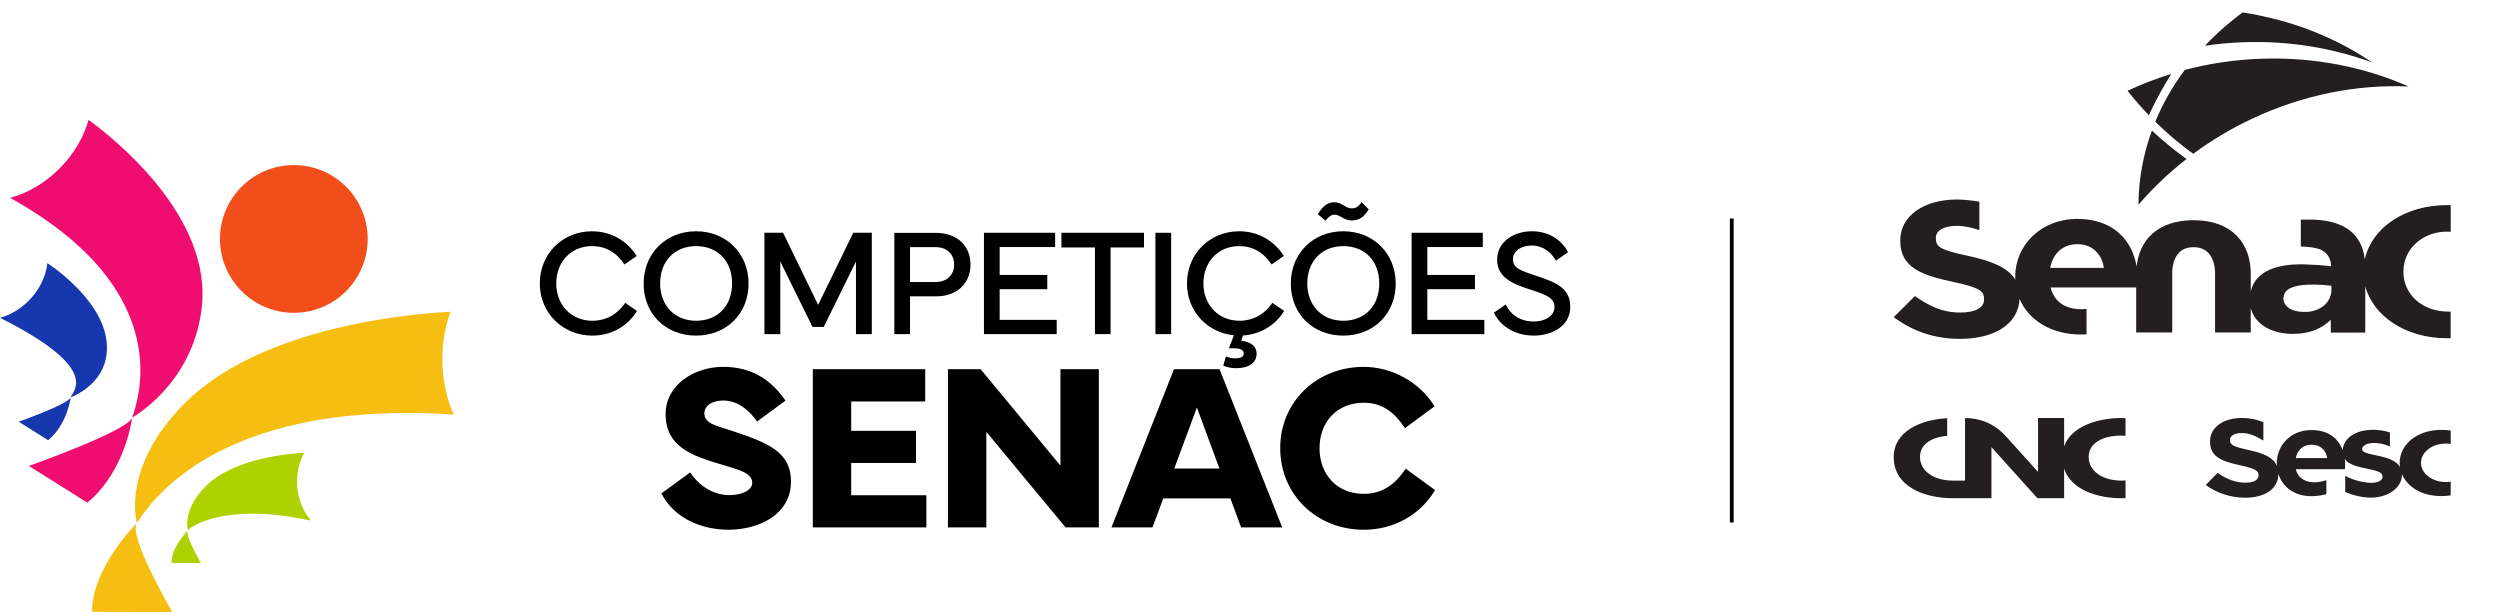 <svg xmlns="http://www.w3.org/2000/svg" xmlns:xlink="http://www.w3.org/1999/xlink" id="Layer_2" data-name="Layer 2" viewBox="0 0 1314.86 321.93"><defs><style>      .cls-1 {        fill: #f5be10;      }      .cls-1, .cls-2, .cls-3, .cls-4, .cls-5, .cls-6, .cls-7, .cls-8 {        stroke-width: 0px;      }      .cls-2 {        fill: #aed100;      }      .cls-4 {        fill: #ef0e70;      }      .cls-5, .cls-9 {        fill: none;      }      .cls-10 {        clip-path: url(#clippath-1);      }      .cls-9 {        stroke: #000;        stroke-miterlimit: 10;        stroke-width: 2px;      }      .cls-6 {        fill: #231f20;      }      .cls-11 {        clip-path: url(#clippath);      }      .cls-7 {        fill: #1637ae;      }      .cls-8 {        fill: #f14e1c;      }    </style><clipPath id="clippath"><rect class="cls-5" x="980.76" y="0" width="334.1" height="274.8"></rect></clipPath><clipPath id="clippath-1"><rect class="cls-5" x="980.76" y="0" width="334.1" height="274.8"></rect></clipPath></defs><g id="HORIZONTAL"><g><g><g><g><path class="cls-3" d="m311.36,121.64c9.71,0,18.32,4.75,23.48,12.99l-6.41,4.47c-4.29-6.44-10.03-9.66-17.07-9.66-10.97,0-18.8,8.24-18.8,19.63s7.98,19.63,18.99,19.63c7.08,0,13.13-3.3,17.3-9.42l6.17,4.28c-5.03,8.16-13.68,12.95-23.48,12.95-15.49,0-27.64-11.85-27.64-27.44s11.99-27.44,27.45-27.44Z"></path><path class="cls-3" d="m338.52,149.15c0-15.98,11.84-27.52,27.57-27.52s27.61,11.54,27.61,27.52-11.76,27.36-27.61,27.36-27.57-11.26-27.57-27.36Zm27.57,19.55c11.44,0,18.95-7.89,18.95-19.63s-7.51-19.63-18.95-19.63-18.91,8.16-18.91,19.63,7.63,19.63,18.91,19.63Z"></path><path class="cls-3" d="m402.06,122.42h9.79l18.44,37.92,18.48-37.92h9.75v53.3h-8.34v-38.19l-16.95,34.42h-5.9l-16.95-34.42v38.19h-8.34v-53.3Z"></path><path class="cls-3" d="m470.36,175.73v-53.26h21.94c11.01,0,18.13,6.79,18.13,16.68s-7.12,16.72-18.13,16.72h-13.68v19.86h-8.26Zm8.26-27.4h13.33c6.49,0,9.87-4.08,9.87-9.18s-3.38-9.18-9.87-9.18h-13.33v18.37Z"></path><path class="cls-3" d="m517.5,122.42h37.44v7.5h-29.18v14.68h25.05v7.5h-25.05v16.13h30v7.5h-38.26v-53.3Z"></path><path class="cls-3" d="m558.27,122.42h43.41v7.73h-17.58v45.57h-8.22v-45.57h-17.62v-7.73Z"></path><path class="cls-3" d="m615.95,175.73h-8.26v-53.3h8.26v53.3Z"></path><path class="cls-3" d="m624.28,149.07c0-15.54,11.99-27.44,27.45-27.44,9.71,0,18.32,4.75,23.48,12.99l-6.41,4.47c-4.29-6.44-10.03-9.66-17.07-9.66-10.97,0-18.8,8.24-18.8,19.63s7.98,19.63,18.99,19.63c7.08,0,13.13-3.3,17.3-9.42l6.17,4.28c-4.72,7.65-12.62,12.32-21.67,12.91l-.87,2.83c5.03.39,8.06,2.9,8.06,6.71,0,4.79-4.09,7.65-10.89,7.65-2.36,0-5.03-.55-6.65-1.37l1.38-4.83c1.26.59,3.38,1.02,4.84,1.02,2.95,0,4.56-.86,4.56-2.59s-1.77-2.71-5.11-2.71h-2.71l2.64-6.83c-14.04-1.37-24.69-12.68-24.69-27.28Z"></path><path class="cls-3" d="m678.89,149.15c0-15.98,11.84-27.52,27.57-27.52s27.61,11.54,27.61,27.52-11.76,27.36-27.61,27.36-27.57-11.26-27.57-27.36Zm27.57,19.55c11.44,0,18.95-7.89,18.95-19.63s-7.51-19.63-18.95-19.63-18.91,8.16-18.91,19.63,7.63,19.63,18.91,19.63Zm-4.84-62.33c4.4,0,5.82,3.22,9.28,3.22,2.28,0,3.54-.86,5.23-3.22l3.74,3.73c-2.52,4.12-4.99,5.85-9.04,5.85s-5.94-3.02-8.77-3.02c-2.08,0-3.07.9-4.92,3.14l-4.05-3.42c2.63-4.4,5.5-6.28,8.53-6.28Z"></path><path class="cls-3" d="m742.43,122.42h37.44v7.5h-29.18v14.68h25.05v7.5h-25.05v16.13h30v7.5h-38.26v-53.3Z"></path><path class="cls-3" d="m791.89,160.14c2.56,5.22,7.47,8.95,14.71,8.95,6.17,0,10.97-2.94,10.97-7.62s-4.25-6.44-12.11-8.95c-10.15-3.26-18.13-6.63-18.05-16.05.08-9.74,9.28-14.84,18.17-14.84,9.87,0,16.16,5.3,19.15,10.99l-6.41,4.47c-2.28-4.12-6.61-7.97-12.74-7.97-5.07,0-9.87,2.59-9.87,7.3s4.37,5.97,11.92,8.52c9.95,3.37,18.25,6.12,18.25,16.45s-9.95,15.11-19.11,15.11c-10.46,0-17.97-5.34-21.04-12.09l6.17-4.28Z"></path></g><g><path class="cls-3" d="m363.03,248.46c4.73,7.35,12.52,11.95,20.63,11.95,6.57,0,11.97-2.64,11.97-6.43,0-5.33-7.06-6.92-17.07-9.93-14.92-4.47-28.48-9.25-28.48-26.29,0-15.32,14.98-24.82,30.26-24.82s25.41,7.05,32.78,17.77l-14.92,10.97c-3.68-5.27-9.76-11.03-17.86-11.03-5.83,0-9.88,2.76-9.88,6.74,0,5.52,6.38,6.5,15.41,9.5,18.85,6.25,30.14,11.21,30.14,26.41,0,17.34-16.94,25.31-32.84,25.31-14.98,0-29.04-6.62-35.3-19.12l15.16-11.03Z"></path><path class="cls-3" d="m427.49,194.17h59.12v16.98h-38.92v15.44h34.07v16.91h-34.07v16.97h39.53v16.91h-59.73v-83.22Z"></path><path class="cls-3" d="m498.56,277.39v-83.22h17.19l41.99,50.74v-50.74h20.2v83.22h-17.5l-41.68-50.25v50.25h-20.2Z"></path><path class="cls-3" d="m617.47,194.17h23.94l32.96,83.22h-21.61l-5.65-15.26h-35.3l-5.65,15.26h-21.61l32.9-83.22Zm.12,52.27h23.76l-11.85-32.11-11.91,32.11Z"></path><path class="cls-3" d="m673.32,235.72c0-24.51,19.21-42.77,43.95-42.77,14.79,0,29.59,8.09,37.2,20.77l-15.53,11.46c-5.1-7.72-11.42-13.36-21.67-13.36-14.06,0-23.27,10.05-23.27,23.9s9.21,24.02,23.27,24.02c9.27,0,16.27-4.53,22.04-13.24l15.47,11.28c-7.92,13.11-21.73,20.84-37.51,20.84-24.74,0-43.95-18.38-43.95-42.9Z"></path></g></g><g><circle class="cls-8" cx="154.54" cy="125.67" r="38.85"></circle><g><path class="cls-1" d="m48.42,321.76l42.22.17s-23.5-40.23-18.65-46.87c0,0-23.67,23.54-23.57,46.7Z"></path><path class="cls-1" d="m238.61,218.02c-3.8-8.61-5.97-18.52-5.97-29.08,0-8.92,1.56-17.37,4.32-24.97-19.98.99-99.17,7.44-139.77,48.06-33.83,33.85-25.2,63.03-25.2,63.03,4.74-6.49,38.08-65.46,166.62-57.04Z"></path></g><g><path class="cls-2" d="m105.67,296.14s-8.62-14.76-6.84-17.19c0,0-8.68,8.63-8.64,17.13l15.48.06Z"></path><path class="cls-2" d="m156.24,253.38c0-5.64,1.38-10.88,3.74-15.2-6.04.25-36.52,2.26-51.9,17.65-12.41,12.41-9.24,23.12-9.24,23.12,1.78-2.43,20.51-14.74,64.3-5.19l-.04-.64c-4.21-4.9-6.85-11.93-6.85-19.74Z"></path></g><g><path class="cls-4" d="m15.16,245.05l30.8,19.33c20.23-16.77,23.54-44.77,23.54-44.77-2.26,7.05-54.34,25.44-54.34,25.44Z"></path><path class="cls-4" d="m46.58,63.05c-2.54,9.02-7.68,17.99-15.31,25.62-7.72,7.72-16.82,12.9-25.95,15.4,89.69,49.72,66.39,108.64,64.18,115.54,0,0,31.67-17.21,36.57-57.38,5.85-48.01-45.59-89.04-59.49-99.18Z"></path></g><g><path class="cls-7" d="m24.9,138.37c-.68,6.83-4.02,14-9.85,19.83-4.48,4.48-9.75,7.49-15.05,8.95,53.42,26.78,38.32,38.3,37.2,41.83,0,0,15.25-5.47,18.41-20.07,5.41-25.02-24.8-46.59-30.7-50.53Z"></path><path class="cls-7" d="m9.82,221.79l15.52,9.74c10.19-8.45,11.86-22.55,11.86-22.55-1.14,3.55-27.38,12.82-27.38,12.82Z"></path></g></g></g><line class="cls-9" x1="910.81" y1="114.92" x2="910.81" y2="274.8"></line><g class="cls-11"><g class="cls-10"><path class="cls-6" d="m1117.91,229.2c-.75-.06-1.4-.1-2.01-.1-10.32,0-17.38,4.02-17.38,11.28s7.15,12.4,17.38,12.4c.62,0,1.26-.02,2.01-.09v9.29h-.05c-.65.04-1.29.07-1.96.07-12.95,0-26.65-4.48-30.29-15.56v15.55h-14.03l-24.19-26.86v26.86h-20.44c-15.02-.07-30.97-6.16-30.97-21.63,0-13.46,14.01-19.69,28.13-20.47v9.29c-8.62.74-14.3,4.63-14.3,11.15,0,7.22,7.05,12.32,17.17,12.39h6.51v-32.91c7.59,0,15.27,2.69,21.61,9.72,6.13,6.8,16.8,18.63,16.8,18.63v-28.35h13.71v14.9c3.64-10.4,17.34-14.91,30.29-14.91.66,0,1.36.05,2,.08v9.27Z"></path><path class="cls-6" d="m1223.96,240.92h-16.51c.87-4.26,3.82-7.03,8.36-7.03s7.5,2.84,8.15,7.03m49.34,2.5c0-5.6,5.85-10.13,13.05-10.13.88,0,1.74.07,2.58.2v-7.08c-1.55-.21-3.21-.31-5-.31-12.45,0-21.84,7.45-21.84,17.41,0,.74.08,1.45.18,2.14-1.79-3.16-5.84-4.76-11.69-5.97-7.34-1.49-8.35-2.14-8.21-3.76.14-1.54,2.6-2.95,6.28-2.95,2.35,0,5.5.56,8.31,1.86v-7.41c-2.7-.83-5.65-1.38-8.84-1.38-9.26,0-15.48,4.44-15.97,10.53,0,.11.01.19,0,.3-2.2-6.09-7.39-10.69-16.47-10.69-10.82,0-18.22,7.92-18.22,17.51,0,.51.1.97.13,1.47-1.75-4.4-6.73-6.66-14.44-8.36-8.27-1.81-10.33-2.68-10.33-5.36v-.12c0-1.98,2.12-3.56,6.15-3.56s7.26,1.48,11.44,3.93v-9.65c-3.62-1.43-6.83-2.2-11.3-2.2-9.79,0-16.76,4.89-16.76,12.29v.12c0,8.1,6.22,10.37,15.87,12.47,8,1.75,9.64,2.91,9.64,5.18v.12c0,2.38-2.59,3.85-6.9,3.85-5.47,0-10.32-2.14-14.63-5.17l-6.22,6.35c5.75,4.36,13.4,6.73,20.64,6.73,10.31,0,17.55-4.53,17.57-12.6,2.17,7.1,8.53,11.78,17.27,11.78,1.65,0,4.03-.05,7.95-1.03v-7.36c-3.64,1.05-5.2,1.16-7.33,1.05-4.28-.22-7.76-2.63-8.77-6.85h25.86c.07-.86.13-1.42.13-2.35v-.12c0-.98-.09-1.95-.21-2.91,1.91,2.84,6.21,4,12.25,5.22,7.2,1.46,7.6,2.56,7.6,4.25,0,1.49-1.92,3.2-6.17,3.06-4.37-.15-9.49-1.45-13.44-3.68v8.5c4.12,1.85,9.35,2.99,13.41,2.99,9.74,0,16.42-5.71,16.42-11.87,0-.23-.05-.43-.06-.65,1.69,4.15,5.1,7.32,9.02,9.23,3.84,1.86,7.94,2.45,11.32,2.47,1.98.02,3.7-.13,5.36-.39v-7.19c-.84.14-1.7.2-2.58.2-7.21,0-13.05-4.54-13.05-10.13"></path><path class="cls-6" d="m1247.46,32.79c-14.89-10.26-32.86-18.34-52.59-23.18-4.88-1.15-9.78-2.24-14.85-2.98-.19-.03-.4-.04-.59-.07-7.19,5.32-13.83,11.18-19.8,17.49,6.61-.97,13.36-1.59,20.25-1.83,24.06-.88,46.94,3.06,67.58,10.57"></path><path class="cls-6" d="m1153.49,80.9c9.35-6.92,19.6-13.09,30.65-18.31,27.23-12.85,55.75-18.28,82.64-17.1-23.15-10.23-49.73-15.61-77.83-14.6-13.85.51-27.23,2.55-39.9,5.9-6.32,8.49-11.54,17.62-15.51,27.23,6.11,6.01,12.78,11.67,19.95,16.88"></path><path class="cls-6" d="m1124.73,107.68c7.39-8.68,15.87-16.73,25.26-24.05-6.49-4.66-12.56-9.67-18.21-14.96-4.52,12.38-7.01,25.47-7.05,39.01"></path><path class="cls-6" d="m1131.66,57.48c3.13-6.49,6.59-12.7,10.33-18.6-7.98,2.46-15.69,5.4-23.02,8.88,3.48,4.43,7.24,8.71,11.23,12.86.48-1.05.95-2.1,1.46-3.14"></path><path class="cls-6" d="m1226.09,154.09c-1.63,8.54-10.44,9.82-12.44,9.93-14.26.75-14.77-9-9.98-11.97,6.45-3.99,22.48-1.75,22.48-1.75,0,.58.15,2.03-.06,3.79m-119.58-13.22h-28.24c1.48-7.52,6.54-12.44,14.31-12.44s12.81,5.02,13.93,12.44m157.58,2.02v-.27c0-11.66,10.05-20.79,22.86-20.79.69,0,1.35.02,1.99.06v-14c-.59-.02-1.21-.02-1.83-.02-22.3,0-39.74,11.88-43.35,28.54-1.54-13.22-10.65-20.93-29.18-20.93-.83,0-3.7,0-4.48.03v14.14c3.65.03,8.65.65,10.87,1.83,3.27,1.72,4.97,4.62,5.05,8.55-4.47-.52-9.52-.88-13.91-.99-17.42-.45-26.24,5.16-28.33,14.19v-9.28c0-15.8-9.67-28.14-30.11-28.14-18.8,0-28.46,10.41-29.92,24.35-2.34-13.74-12.15-25.03-31.18-25.03s-32.67,13.74-32.67,30.41v.21c0,.46.05.9.07,1.36-3.83-6.37-12.39-9.84-24.92-12.56-14.82-3.16-16.9-4.68-16.9-9.36v-.21c0-3.45,3.8-6.2,11.02-6.2,3.69,0,8.5,1,11.87,2.25v-14.94c-3.14-.54-7.96-1.17-11.62-1.17-17.52,0-30,8.56-30,21.5v.19c0,14.15,11.13,18.12,28.4,21.78,14.33,3.06,15.68,5.1,15.68,9.06v.2c0,4.17-4.65,6.72-12.37,6.72-9.8,0-16.28-3.36-24-8.66l-11.15,11.1c10.28,7.64,21.8,11.41,34.78,11.41,18.02,0,30.76-7.55,31.42-21.03,4.84,11.46,16.99,18.74,32.23,18.74.57,0,2.42-.08,2.99-.09v-13.32c-.48.02-2.25.1-2.75.1-8.39,0-14.3-3.91-16.16-11.44h45.03v23.66h18.94v-32.07c.34-5.85,2.64-12.77,11.2-12.77s11.01,6.91,11.34,12.77v32.07h18.76v-12.85c2.21,8.84,11.34,13.61,22.15,13.61,9.13,0,15.42-2.95,19.97-7.42v6.74h18.12v-24.38c4.17,15.81,21.46,27.34,42.77,27.34.75,0,1.43-.02,2.14-.03v-13.97c-.33,0-.66.01-1.01.01-13.82,0-23.84-8.84-23.84-21.03"></path></g></g></g></g></svg>